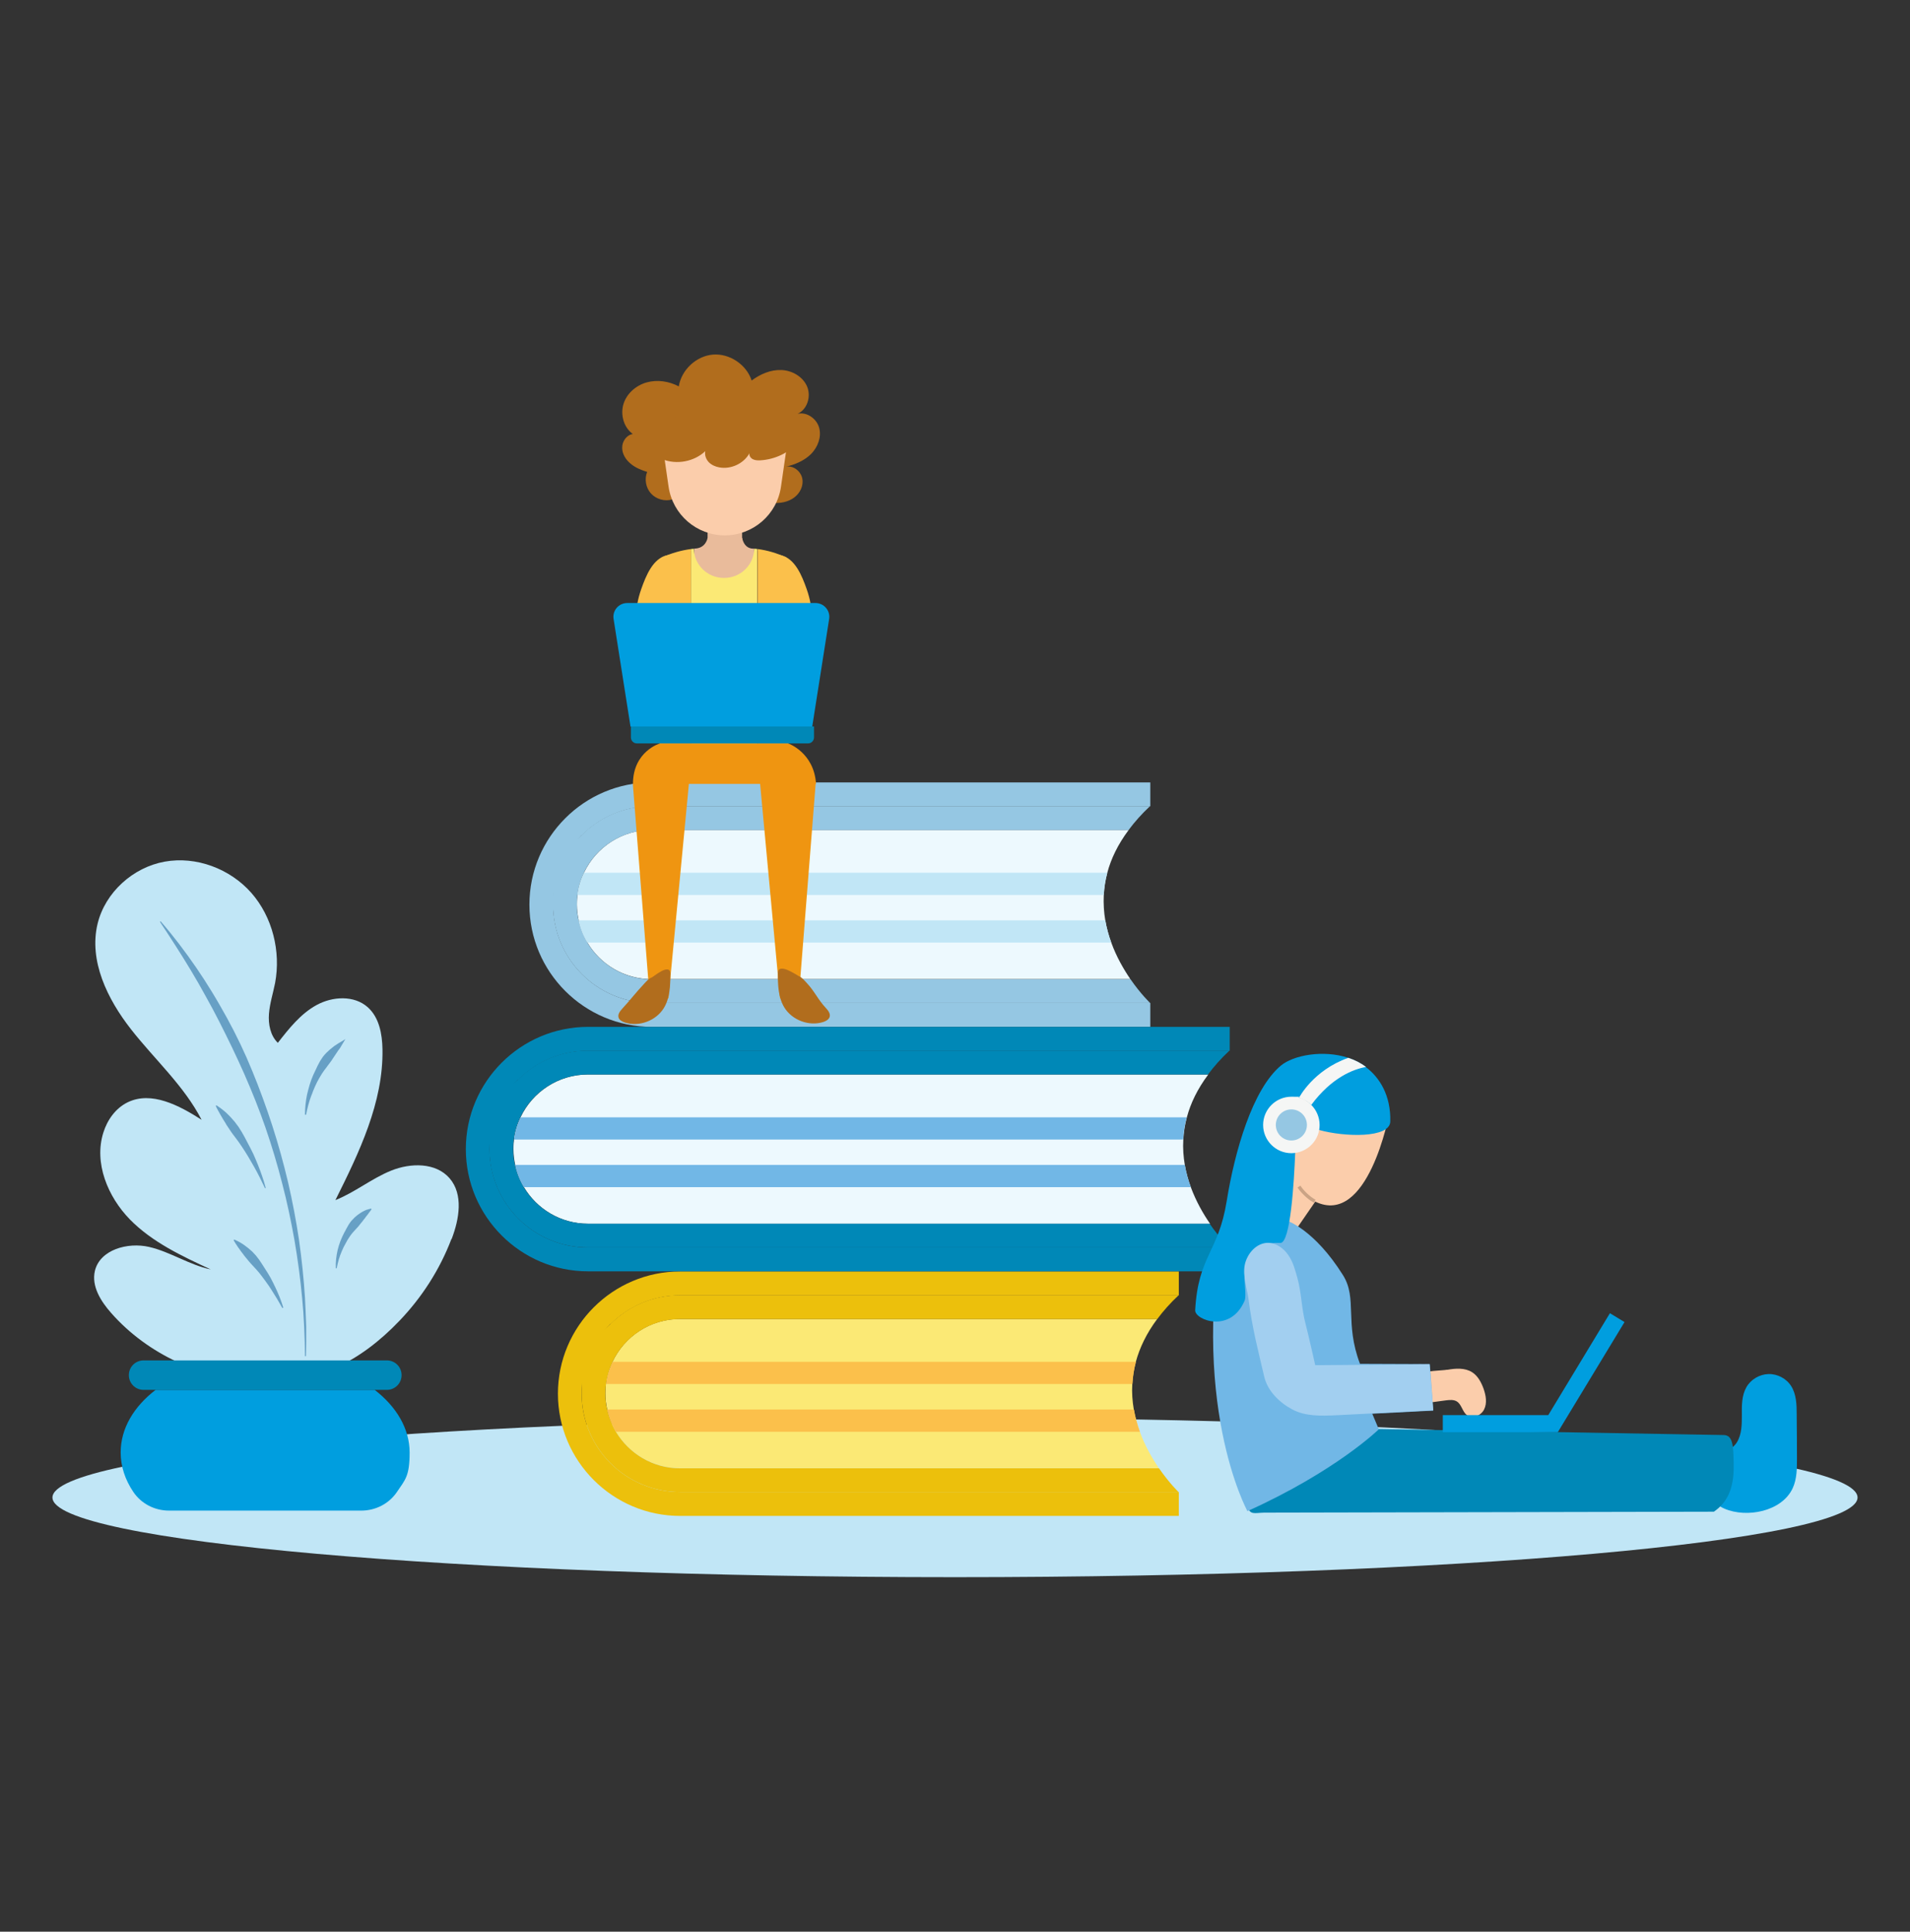 <?xml version="1.0" encoding="UTF-8"?>
<svg id="svg2" xmlns="http://www.w3.org/2000/svg" viewBox="0 0 1400 1416">
  <rect x="0" y="0" width="1400" height="1416" fill="#333333" stroke="none"/>
  <defs>
    <style>
      .cls-1 {
        fill: #71b7e6;
      }

      .cls-2 {
        fill: #ecc00c;
      }

      .cls-3 {
        fill: #a2cff0;
      }

      .cls-4 {
        fill: #caa385;
      }

      .cls-5 {
        fill: #fbcdab;
      }

      .cls-6 {
        fill: #edf9fe;
      }

      .cls-7 {
        fill: #e9bb9b;
      }

      .cls-8 {
        fill: #67a0c5;
      }

      .cls-9 {
        fill: #b16d1d;
      }

      .cls-10 {
        fill: #f5f6f5;
      }

      .cls-11 {
        fill: #009edf;
      }

      .cls-12 {
        fill: #c1e6f6;
      }

      .cls-13 {
        fill: #ef9511;
      }

      .cls-14 {
        fill: #95c7e3;
      }

      .cls-15 {
        fill: #0088b7;
      }

      .cls-16 {
        fill: #fbe975;
      }

      .cls-17 {
        fill: #fbc04b;
      }
    </style>
  </defs>
  <g id="g4782">
    <path id="path4804" class="cls-12" d="M699.95,1156.14c-365.4,0-661.5-26.2-661.5-58.4s296.2-58.4,661.5-58.4,661.6,26.2,661.6,58.4-296.2,58.4-661.6,58.4"/>
  </g>
  <g id="g4822">
    <path id="path4844" class="cls-16" d="M849.55,1076.24h-351.1c-20,0-37.5-10.8-47-26.8-3-5-5.2-10.5-6.4-16.3-.8-3.7-1.3-7.6-1.3-11.6s.1-4.7.4-7c.7-5.8,2.4-11.2,4.8-16.3,8.8-18.6,27.6-31.4,49.5-31.4h349.8c-8,10.7-12.9,21.2-15.7,31.4-1.5,5.5-2.3,11-2.6,16.3-.4,6.4.1,12.7,1.1,18.6,1,5.7,2.5,11.2,4.4,16.3,3.8,10.5,9.1,19.6,14,26.8"/>
  </g>
  <g id="g4862">
    <path id="path4884" class="cls-2" d="M864.05,1093.74h-365.5c-39.9,0-72.2-32.3-72.2-72.2s8.1-38,21.1-51c13.1-13.1,31.1-21.1,51-21.1h365.5c-6.2,5.8-11.4,11.7-15.7,17.5h-349.8c-21.9,0-40.7,12.9-49.5,31.4-2.4,5.1-4,10.5-4.8,16.3-.3,2.3-.4,4.6-.4,7,0,4,.4,7.9,1.3,11.6,1.3,5.8,3.5,11.3,6.4,16.3,9.6,16,27,26.8,47,26.8h351.1c7.6,11,14.4,17.5,14.4,17.5"/>
  </g>
  <g id="g4902">
    <path id="path4924" class="cls-2" d="M447.45,970.54c-13.1,13.1-21.1,31.1-21.1,51,0,39.9,32.3,72.2,72.2,72.2h365.5v17.5h-365.5c-49.4,0-89.6-40.2-89.6-89.6s40.2-89.6,89.6-89.6h365.5v17.5h-365.5c-19.9,0-38,8.1-51,21.1"/>
  </g>
  <g id="g4942">
    <path id="path4964" class="cls-17" d="M832.65,998.24c-1.5,5.5-2.3,11-2.6,16.3h-385.8c.7-5.8,2.4-11.2,4.8-16.3h383.6"/>
  </g>
  <g id="g4982">
    <path id="path5004" class="cls-17" d="M835.55,1049.54h-384.1c-3-5-5.2-10.5-6.4-16.3h386.1c1,5.7,2.5,11.2,4.4,16.3"/>
  </g>
  <g id="g5022">
    <path id="path5044" class="cls-6" d="M828.65,717.74h-351.1c-20,0-37.5-10.8-47-26.8-3-5-5.2-10.5-6.4-16.3-.8-3.8-1.3-7.6-1.3-11.6s.2-4.7.4-7c.7-5.8,2.4-11.2,4.8-16.3,8.8-18.6,27.7-31.4,49.5-31.4h349.8c-8,10.7-13,21.2-15.7,31.4-1.5,5.5-2.3,11-2.6,16.3-.3,6.5.1,12.7,1.1,18.6,1,5.7,2.5,11.2,4.4,16.3,3.8,10.5,9.1,19.6,14,26.8"/>
  </g>
  <g id="g5062">
    <path id="path5084" class="cls-14" d="M843.05,735.24h-365.5c-39.9,0-72.2-32.3-72.2-72.2s8.1-38,21.1-51c13.1-13.1,31.1-21.1,51-21.1h365.5c-6.2,5.8-11.4,11.7-15.7,17.5h-349.8c-21.9,0-40.8,12.9-49.5,31.4-2.4,5.1-4,10.5-4.7,16.3-.3,2.3-.4,4.6-.4,7,0,4,.4,7.9,1.3,11.6,1.3,5.8,3.5,11.3,6.4,16.3,9.6,16,27.1,26.8,47,26.8h351.1c7.6,11,14.5,17.5,14.5,17.5"/>
  </g>
  <g id="g5102">
    <path id="path5124" class="cls-14" d="M426.55,612.04c-13.1,13.1-21.1,31.1-21.1,51,0,39.9,32.3,72.2,72.2,72.2h365.5v17.5h-365.5c-49.4,0-89.6-40.2-89.6-89.6s40.2-89.6,89.6-89.6h365.5v17.5h-365.5c-19.9,0-38,8.1-51,21.1"/>
  </g>
  <g id="g5141">
    <path id="path5164" class="cls-12" d="M811.65,639.74c-1.5,5.5-2.3,11-2.6,16.3h-385.8c.7-5.8,2.4-11.2,4.8-16.3h383.6"/>
  </g>
  <g id="g5181">
    <path id="path5204" class="cls-12" d="M814.55,690.94h-384.1c-3-5-5.2-10.5-6.4-16.3h386.1c1,5.7,2.5,11.2,4.4,16.3"/>
  </g>
  <g id="g5221">
    <path id="path5244" class="cls-6" d="M886.85,897.04h-455.8c-20,0-37.5-10.8-47-26.8-3-5-5.2-10.5-6.4-16.3-.8-3.7-1.3-7.7-1.3-11.6s.2-4.7.4-7c.7-5.8,2.4-11.2,4.8-16.3,8.8-18.6,27.7-31.4,49.5-31.4h454.6c-8,10.7-13,21.2-15.7,31.4-1.5,5.5-2.3,11-2.6,16.3-.4,6.4.1,12.7,1.1,18.6,1,5.7,2.5,11.2,4.4,16.3,3.9,10.5,9.1,19.6,14.1,26.8"/>
  </g>
  <g id="g5261">
    <path id="path5284" class="cls-15" d="M901.25,914.44h-470.3c-39.9,0-72.2-32.3-72.2-72.2s8.1-38,21.1-51c13.1-13.1,31.1-21.1,51-21.1h470.3c-6.2,5.8-11.4,11.7-15.7,17.5h-454.6c-21.8,0-40.7,12.9-49.5,31.4-2.4,5.1-4,10.5-4.8,16.3-.3,2.3-.4,4.6-.4,7,0,4,.4,7.9,1.3,11.6,1.3,5.8,3.5,11.3,6.4,16.3,9.6,16,27,26.8,47,26.8h455.8c7.6,11,14.5,17.5,14.5,17.5"/>
  </g>
  <g id="g5301">
    <path id="path5324" class="cls-15" d="M379.95,791.24c-13.1,13.1-21.1,31.1-21.1,51,0,39.9,32.3,72.2,72.2,72.2h470.3v17.5h-470.3c-49.4,0-89.6-40.2-89.6-89.6s40.2-89.6,89.6-89.6h470.3v17.5h-470.3c-19.9,0-38,8.1-51,21.1"/>
  </g>
  <g id="g5341">
    <path id="path5364" class="cls-1" d="M869.85,819.04c-1.5,5.5-2.3,11-2.6,16.3h-490.5c.7-5.8,2.4-11.2,4.8-16.3h488.4"/>
  </g>
  <g id="g5381">
    <path id="path5404" class="cls-1" d="M872.75,870.24h-488.8c-3-5-5.2-10.5-6.4-16.3h490.9c1,5.7,2.5,11.2,4.4,16.3"/>
  </g>
  <g id="g5421">
    <path id="path5444" class="cls-9" d="M492.65,366.14c-5.4,1.6-11.7-.2-15.5-4.4-3.8-4.2-4.9-10.6-2.8-15.8-4.4-1.4-8.7-3.1-12.2-6.1-3.5-2.9-6.2-7.2-6.1-11.8,0-4.6,3.3-9.2,7.8-9.9-6.6-4.7-9.2-14-6.9-21.8,2.3-7.8,9.2-13.8,17-16,7.8-2.2,16.4-.9,23.6,2.9,1.9-12.1,12.8-22.3,25-23.3,12.2-1,24.6,7.3,28.4,19,6.3-4.7,13.9-8,21.8-7.7,7.8.3,15.7,4.8,18.8,12,3.1,7.2.3,16.8-6.9,20.1,6.8-1.6,14,3.6,15.8,10.3,1.8,6.7-1,14.1-5.9,19.1-4.9,4.9-11.6,7.7-18.4,9.4,5.3-1.1,10.8,3.2,11.9,8.6,1.1,5.4-1.7,10.9-6.1,14.1-4.4,3.2-10,4.2-15.4,3.8l-74-2.6"/>
  </g>
  <g id="g5462">
    <path id="path5484" class="cls-7" d="M543.95,412.14h-25.3v-32.1h25.3v32.1"/>
  </g>
  <g id="g5502">
    <path id="path5524" class="cls-5" d="M483.85,313.94l6.2,42.8c3,20.5,20.5,35.7,41.2,35.7s38.3-15.2,41.2-35.7l6.2-42.8h-94.8"/>
  </g>
  <g id="g5542">
    <path id="path5564" class="cls-7" d="M518.65,394.24s-1.1,7.9-9.9,7.9l-.6,32.1h45.1l-.6-32.1s-6.8,1.1-8.7-7.9h-25.4"/>
  </g>
  <g id="g5582">
    <path id="path5604" class="cls-17" d="M491.95,440.94c3.8-7.2,9.8-14.1,9.4-21.9-.3-6.3-4.5-13.7-12.1-12.1-10.7,2.2-15.8,15.2-19.2,24.8-3,8.5-3.1,13-4.9,21.8-.8,3.8-4.1,48.9-2.4,48.9,11.8,10.4,21.9-2.8,21.9-2.8.2-7.2.4-14.5.5-21.8.3-12.5.7-25.3,6.7-36.9"/>
  </g>
  <g id="g5622">
    <path id="path5644" class="cls-17" d="M569.35,440.94c-3.8-7.2-9.8-14.1-9.4-21.9.3-6.3,4.5-13.7,12.1-12.1,10.7,2.2,15.8,15.2,19.2,24.8,3,8.5,3.1,13,4.9,21.8.8,3.8,4.1,48.9,2.4,48.9-11.8,10.4-21.9-2.8-21.9-2.8-.2-7.3-.4-14.5-.5-21.8-.3-12.5-.7-25.3-6.7-36.9"/>
  </g>
  <g id="g5662">
    <path id="path5684" class="cls-9" d="M479.05,332.24c1.7,2,4.1,3.4,6.5,4.4,10.4,4.2,23.2,1.8,31.4-5.9-.6,2.9.6,6,2.6,8.1,2.1,2.1,4.9,3.3,7.8,3.8,8.5,1.5,17.8-2.8,22-10.4-.4,1.8.9,3.6,2.5,4.4,1.6.8,3.5.9,5.4.8,5.4-.3,10.8-1.7,15.7-4.1,4.4-2.1,8.5-5.3,10.5-9.7s1.4-10.3-2.4-13.3c-2.9-2.3-6.9-2.5-10.6-2.7-23.8-1.2-47.6-5.2-71.2-2.4-4.4.5-8.9,1.3-13,3-3.8,1.6-9.4,4.8-10.5,9.1-1.2,4.5.3,11.5,3.3,14.9"/>
  </g>
  <g id="g5702">
    <path id="path5724" class="cls-17" d="M485.05,408.64c-2.1,18.5-2.9,37.7-.7,56.2,1.3,10.5,3.1,20.8,3.6,31.4,1,24.5-6.4,48.2-5.4,72.7,0,0,9.7,2.7,24.1,4.6v-171.1c-7.5,1-14.4,3-21.6,6.2"/>
  </g>
  <g id="g5742">
    <path id="path5764" class="cls-16" d="M552.85,402.24c-.3,11.9-10,21.4-22,21.4h-.3c-12,0-21.7-9.5-22-21.4-.7,0-1.3.2-2,.2v168c7.1,1,15.3,1.8,24.1,2,9-.2,17.3-1.1,24.4-2.1v-167.9c-.8-.1-1.6-.2-2.3-.3"/>
  </g>
  <g id="g5782">
    <path id="path5804" class="cls-17" d="M573.55,496.24c.4-10.6,2.3-20.9,3.6-31.4,2.3-18.5,1.4-37.7-.7-56.2-7.1-3.2-13.8-5.2-21.2-6.2v171c14.1-2,23.5-4.6,23.5-4.6,1-24.5-6.1-48.2-5.1-72.7"/>
  </g>
  <g id="g5822">
    <path id="path5844" class="cls-13" d="M577.55,544.94h-93.8s-19.8,5.8-19.8,29.7h-.1l12.4,157.2h13.7l15-157.2h52.2l14.6,157.2h13.7l12.4-157.2h.3c-1.5-23.2-20.5-29.7-20.5-29.7"/>
  </g>
  <g id="g5862">
    <path id="path5884" class="cls-9" d="M605.35,738.94c1.7,1.8,3.4,4,2.8,6.4-.6,2-2.6,3.1-4.6,3.8-10.5,3.4-23-1.3-28.7-10.7-4.4-7.3-4.7-16.3-4.7-24.9s13.8,1.3,15,1.8c2.5,1,4.1,3,5.9,4.9,6.3,6.7,8.1,12,14.4,18.8"/>
  </g>
  <g id="g5902">
    <path id="path5924" class="cls-9" d="M456.15,739.34c-1.6,1.8-3.4,4-2.8,6.4.5,2,2.6,3.1,4.6,3.8,10.5,3.4,23-1.3,28.7-10.7,4.4-7.3,4.7-16.3,4.7-24.9s-12.4,2.1-13.5,2.5c-2.5,1-4.1,3-5.9,4.9-6.3,6.7-9.6,11.3-15.8,18"/>
  </g>
  <g id="g5942">
    <path id="path5964" class="cls-11" d="M595.45,532.64h-133.3l-12.4-78.9c-1-6.2,3.8-11.7,10-11.7h138c6.2,0,11,5.6,10,11.7l-12.4,78.9"/>
  </g>
  <g id="g5982">
    <path id="path6004" class="cls-15" d="M592.25,544.94h-125.5c-2.4,0-4.3-2-4.3-4.4v-8h134.2v8c0,2.4-1.9,4.4-4.3,4.4"/>
  </g>
  <g id="g6022">
    <path id="path6044" class="cls-5" d="M1018.25,816.54s-15.4,83.1-54.2,64.3l-19.9,28.9-45-19.6,19.2-28.7,17.5-45.6,21.9-35.6s57.4-13.7,60.5,36.4"/>
  </g>
  <g id="g6062">
    <path id="path6083" class="cls-11" d="M1314.05,1090.84c3.1-6.8,3.1-14.5,3.1-22,0-10.6-.1-21.2-.2-31.9,0-7.1-.2-14.7-4-20.8-3.5-5.6-10.1-9.1-16.7-8.9-6.6.2-13,4-16.2,9.7-3.4,6-3.4,13.3-3.3,20.2,0,6.9,0,14.2-3.6,20.1-3.8,6-11,8.4-17.5,5.8-3.5,15.6-9.5,35.2,8.4,42.9,16.3,7,42.1,2.1,50-15.1"/>
  </g>
  <g id="g6102">
    <path id="path6123" class="cls-15" d="M1010.55,1047.54l252.8,4.4c7,0,7.2,8.3,7.4,21.7.4,18.6-5.5,28.3-14.5,34.5l-329.7.7c-7.4.2-10.2,1.9-12.3-4.7-1.3-4.3-4.8-17.1-3.2-21.7,4-11.8,99.4-35,99.4-35"/>
  </g>
  <g id="g6142">
    <path id="path6165" class="cls-5" d="M1060.75,1004.14c6.1-1.1,12.9-1.6,18.2,1.7,4.3,2.7,6.8,7.5,8.5,12.2,1.7,4.9,2.7,10.4.4,15.1-2.3,4.7-8.8,7.3-12.8,4.1-3.2-2.6-3.7-7.7-7.2-9.9-2.4-1.5-5.4-1.1-8.1-.8-5.2.7-10.5,1.4-15.8,2.2-.2,0-3.7-19.3-2.3-21.1,2.3-3.1,15.2-2.8,19.2-3.6"/>
  </g>
  <g id="g6182">
    <path id="path6205" class="cls-1" d="M943.35,894.84s19.9,6.2,41.1,40c10.6,17,1,34.9,12.4,64.9l51.2.2,2.5,34.1-44.7,2.3,4.8,11.4s-31.4,30.7-96.3,60c0,0-44.2-80.4-15.5-222.5l44.5,9.7"/>
  </g>
  <g id="g6224">
    <path id="path6245" class="cls-11" d="M952.15,804.64c3.4.9,6.5,2.8,9,5.2l-9-5.2ZM1001.25,782.14c-4-3-8.4-5.2-13-6.7-18.4-6.1-40.3-1.9-49.4,5.7-20.8,17.4-33.8,62.7-39.7,99.3-6.1,37.9-20.9,40-23.1,80-.4,7.1,25.8,17.3,36.2-6.9,3.5-8.2-11-43.8,26.2-42.4,7.5.3,10.1-45.4,10.9-65.9.2-5.9.3-9.8.3-9.8-10.4,2.6-17-15-7-19.9,10.1-4.9,10.5,6,13.8,8.3,2.4,1.7,6.1,3.3,10.5,4.5,18.6,5.2,51.8,6.1,52.1-6.2.5-19.2-7.9-32.4-17.9-39.9"/>
  </g>
  <g id="g6264">
    <path id="path6285" class="cls-11" d="M1057.55,1049.84h84.3l48.9-80.7-10.7-6.5-45.2,74.7h-77.3v12.5"/>
  </g>
  <g id="g6305">
    <path id="path6325" class="cls-3" d="M1047.85,1000.04l-83.8.7s-5.1-22.8-7.2-30.7c-2.8-10.5-2.9-22.4-5.8-32.9-1.6-5.9-3.2-11.9-6.6-16.9-3.4-5.1-8.9-9.1-15-9.2-8.4,0-15.2,7.7-17,15.9-1.8,8.2,1.8,18.7,2.6,24.7,2.9,22.8,7.2,38.4,11.6,57.5,2.4,10.4,11.1,19,20.5,24,9.7,5.2,21.2,4.8,32.2,4.3,12-.5,59.2-3.1,71.2-3.6l-2.8-33.8"/>
  </g>
  <g id="g6345">
    <path id="path6365" class="cls-4" d="M963.15,881.64l1.1-2.2c-2.2-1.1-7.3-4.7-11.1-10.3l-2.1,1.4c4.1,5.9,9.5,9.8,12.1,11.1"/>
  </g>
  <g id="g6385">
    <path id="path6405" class="cls-10" d="M967.25,824.64c0,1.2-.1,2.5-.3,3.6-1.5,8.8-8.7,15.7-17.6,16.9-.9.1-1.8.2-2.8.2-11.4,0-20.7-9.3-20.7-20.7s9.3-20.7,20.7-20.7,3.8.3,5.5.7c3.4.9,6.5,2.8,9,5.2,3.8,3.8,6.2,9,6.2,14.8"/>
  </g>
  <g id="g6425">
    <path id="path6445" class="cls-14" d="M957.95,824.64c0,6.3-5.1,11.4-11.4,11.4s-11.4-5.1-11.4-11.4,5.1-11.4,11.4-11.4,11.4,5.1,11.4,11.4"/>
  </g>
  <g id="g6464">
    <path id="path6484" class="cls-10" d="M1001.25,782.14c-9.1,1.6-25,7.5-40.1,27.8-2.5-2.4-5.6-4.2-9-5.2,0,0,10.2-20.1,36.1-29.3,4.6,1.5,9.1,3.7,13,6.7"/>
  </g>
  <g id="g6504">
    <path id="path6524" class="cls-12" d="M331.05,908.24c5.6-14.6,8.7-32.7-1.5-44.5-10.1-11.7-28.6-11.4-42.9-5.6-14.3,5.8-26.5,15.9-40.8,21.6,17.4-34.9,35.2-71.6,34.5-110.6-.2-11.2-2.4-23.3-10.8-30.8-10-8.9-25.8-8-37.5-1.6-11.7,6.4-20.2,17.2-28.4,27.7-5.5-5.3-7.1-13.7-6.5-21.3.6-7.7,3-15,4.5-22.6,4.3-23.1-1.9-48.3-17.4-66-15.6-17.7-40.4-27.1-63.6-22.9-23.2,4.2-43.5,22.5-49.1,45.4-6.6,27.3,7.2,55.4,24.5,77.5,17.3,22.1,38.8,41.3,51.7,66.3-16.4-10.5-36.7-21.3-54.2-12.8-8.8,4.3-14.9,12.9-17.8,22.2-7,22.2,3.2,47,19.5,63.7,16.3,16.6,38,26.8,59.2,36.6-15.7-3.3-29.6-12.9-45.2-16.5-15.7-3.6-36,2-39.7,17.6-2.6,11.2,4.3,22.2,11.9,30.8,26.9,30.6,66.9,48.5,107.3,50.5,42.2,2.2,75.1-14.5,104-44.7,16.5-17.2,29.6-37.6,38.1-59.9"/>
  </g>
  <path id="path6543" class="cls-8" d="M224.25,994.14l.2-10.7v-10.7l-.4-10.7-.5-10.7c-.9-14.2-2.4-28.5-4.4-42.6-2.1-14.1-4.8-28.2-8-42.1-3.3-13.9-7.1-27.7-11.5-41.3l-3.4-10.2-3.6-10.1-3.8-10.1-4-10c-5.4-13.3-11.6-26.2-18.5-38.8l-5.3-9.4c-1.8-3.1-3.6-6.2-5.5-9.3l-5.7-9.1-3-4.5-3-4.5c-8.1-11.8-16.7-23.2-26.1-34l-.5.4c7.9,11.9,15.6,23.8,22.9,36l2.7,4.6,2.7,4.6,5.2,9.3c1.7,3.1,3.4,6.2,5.1,9.3l4.9,9.4c6.4,12.6,12.6,25.4,18.3,38.3l4.2,9.8,4,9.8,3.8,9.9,3.6,10c4.6,13.4,8.7,27,12.2,40.8,3.6,13.7,6.5,27.6,9,41.6,2.4,14,4.3,28.1,5.6,42.3l.9,10.6.6,10.7.4,10.7.2,10.7h.6"/>
  <path id="path6564" class="cls-8" d="M207.55,958.24c-1.5-5-3.5-9.8-5.7-14.5l-1.7-3.5-1.8-3.5-2-3.4-2.1-3.3c-.7-1.1-1.4-2.2-2.1-3.3l-2.2-3.3c-.8-1.1-1.6-2.1-2.4-3.1-.9-1-1.8-2-2.7-2.9l-1.5-1.3c-.5-.4-1-.9-1.5-1.3-1-.8-2.1-1.6-3.2-2.4-1.1-.7-2.2-1.5-3.4-2.1-.6-.3-1.2-.6-1.8-.9-.6-.3-1.2-.6-1.8-.8l-.4.5c.3.6.7,1.2,1,1.7.3.6.7,1.1,1.1,1.7.7,1.1,1.4,2.2,2.2,3.2.7,1.1,1.5,2.1,2.3,3.1.4.5.8,1,1.1,1.5l1.2,1.5c.8,1,1.6,2,2.4,2.9.8,1,1.7,1.9,2.5,2.8l2.6,2.8c.8.9,1.7,1.9,2.5,2.9l2.3,3,2.3,3.1,2.2,3.1,2.1,3.2c2.8,4.3,5.4,8.7,7.9,13.2l.6-.2"/>
  <path id="path6583" class="cls-8" d="M194.75,870.74c-1.5-5.7-3.5-11.4-5.7-16.9l-1.7-4.1-1.8-4.1-2-4-2.1-4c-.7-1.3-1.4-2.6-2.1-4l-2.2-3.9c-.8-1.3-1.6-2.6-2.4-3.8-.9-1.2-1.8-2.4-2.7-3.6l-1.5-1.7c-.5-.6-1-1.1-1.5-1.7-1-1.1-2.1-2.1-3.2-3.2-1.1-1-2.3-2-3.5-2.9-.6-.5-1.2-.9-1.8-1.3-.6-.4-1.3-.9-1.9-1.3l-.5.4c.3.7.6,1.4,1,2.1.3.7.7,1.3,1.1,2,.7,1.3,1.4,2.6,2.2,3.9.7,1.3,1.5,2.5,2.3,3.8.4.6.8,1.2,1.1,1.9l1.2,1.8c.8,1.2,1.6,2.4,2.4,3.6.8,1.2,1.7,2.3,2.6,3.5l2.6,3.5c.9,1.2,1.7,2.4,2.5,3.6l2.4,3.7,2.3,3.7,2.2,3.8,2.2,3.8c2.9,5.1,5.5,10.4,8,15.7l.6-.2"/>
  <g id="g6603">
    <path id="path6623" class="cls-8" d="M246.85,929.44c.8-4.3,2-8.4,3.7-12.3l1.3-2.9,1.5-2.8,1.5-2.7,1.7-2.6c.6-.9,1.3-1.7,1.9-2.5l2.1-2.3c.7-.7,1.4-1.5,2.1-2.3s1.3-1.6,1.9-2.4l1-1.2c.3-.4.6-.8.9-1.2.7-.8,1.3-1.6,1.9-2.5.7-.8,1.4-1.7,2-2.6.3-.4.7-.9,1-1.3.3-.5.7-.9,1-1.4l-.3-.5c-.6.1-1.2.3-1.7.4-.6.2-1.1.4-1.7.5-1.1.4-2.1,1-3.1,1.5-1,.6-2,1.2-2.9,1.9-.5.3-.9.7-1.4,1.1l-1.3,1.1c-.8.8-1.6,1.6-2.4,2.5-.7.9-1.4,1.8-2,2.8l-1.7,3c-.5,1-1,2-1.6,3l-1.5,3.1-1.3,3.1-1.1,3.2-.9,3.3c-1,4.4-1.5,8.9-1.3,13.3h.6"/>
  </g>
  <g id="g6643">
    <path id="path6663" class="cls-8" d="M224.35,817.24c.9-4.8,2.1-9.5,3.8-14,.5-1.1.9-2.2,1.3-3.4l1.4-3.3c.5-1.1,1-2.1,1.5-3.2l1.7-3.1c.6-1,1.2-2,1.8-3,.7-1,1.3-2,2-2.9s1.5-1.9,2.1-2.8c.7-.9,1.4-1.9,2.1-2.8.7-.9,1.4-1.9,2-2.9.3-.5.7-1,1-1.5s.7-1,1-1.5c.7-1,1.3-1.9,2-3,.7-1,1.4-2,2-3l-2.3-1.5v4l.6.2c.4-.5.8-1.1,1.1-1.6.4-.6.7-1.1,1-1.7l2.7-4.5-5,3c-1.1.7-2.2,1.4-3.2,2.1-1,.8-2,1.6-3,2.4-.5.4-.9.9-1.4,1.3-.5.4-.9.9-1.4,1.3-.9.9-1.7,1.9-2.5,2.9-.7,1-1.4,2.1-2.1,3.2-.6,1.1-1.2,2.2-1.8,3.4-.5,1.2-1.1,2.3-1.6,3.4l-1.6,3.4-1.4,3.5c-.4,1.2-.8,2.4-1.2,3.6l-1,3.6c-.3,1.2-.6,2.4-.9,3.6-1,4.9-1.5,9.8-1.5,14.7h.6"/>
  </g>
  <g id="g6682">
    <path id="path6702" class="cls-11" d="M114.05,1018.84h160.6c15.9,12.3,25.6,28.4,25.6,45.9s-3.3,20-9.2,28.8c-5.8,8.7-15.7,13.8-26.2,13.8H123.85c-10.5,0-20.4-5.1-26.2-13.8-5.9-8.8-9.2-18.5-9.2-28.8,0-17.6,9.6-33.6,25.6-45.9"/>
  </g>
  <g id="g6722">
    <path id="path6742" class="cls-15" d="M105.25,1018.84h178.3c6,0,10.8-4.8,10.8-10.8s-4.8-10.8-10.8-10.8H105.25c-6,0-10.8,4.8-10.8,10.8s4.8,10.8,10.8,10.8"/>
  </g>
</svg>